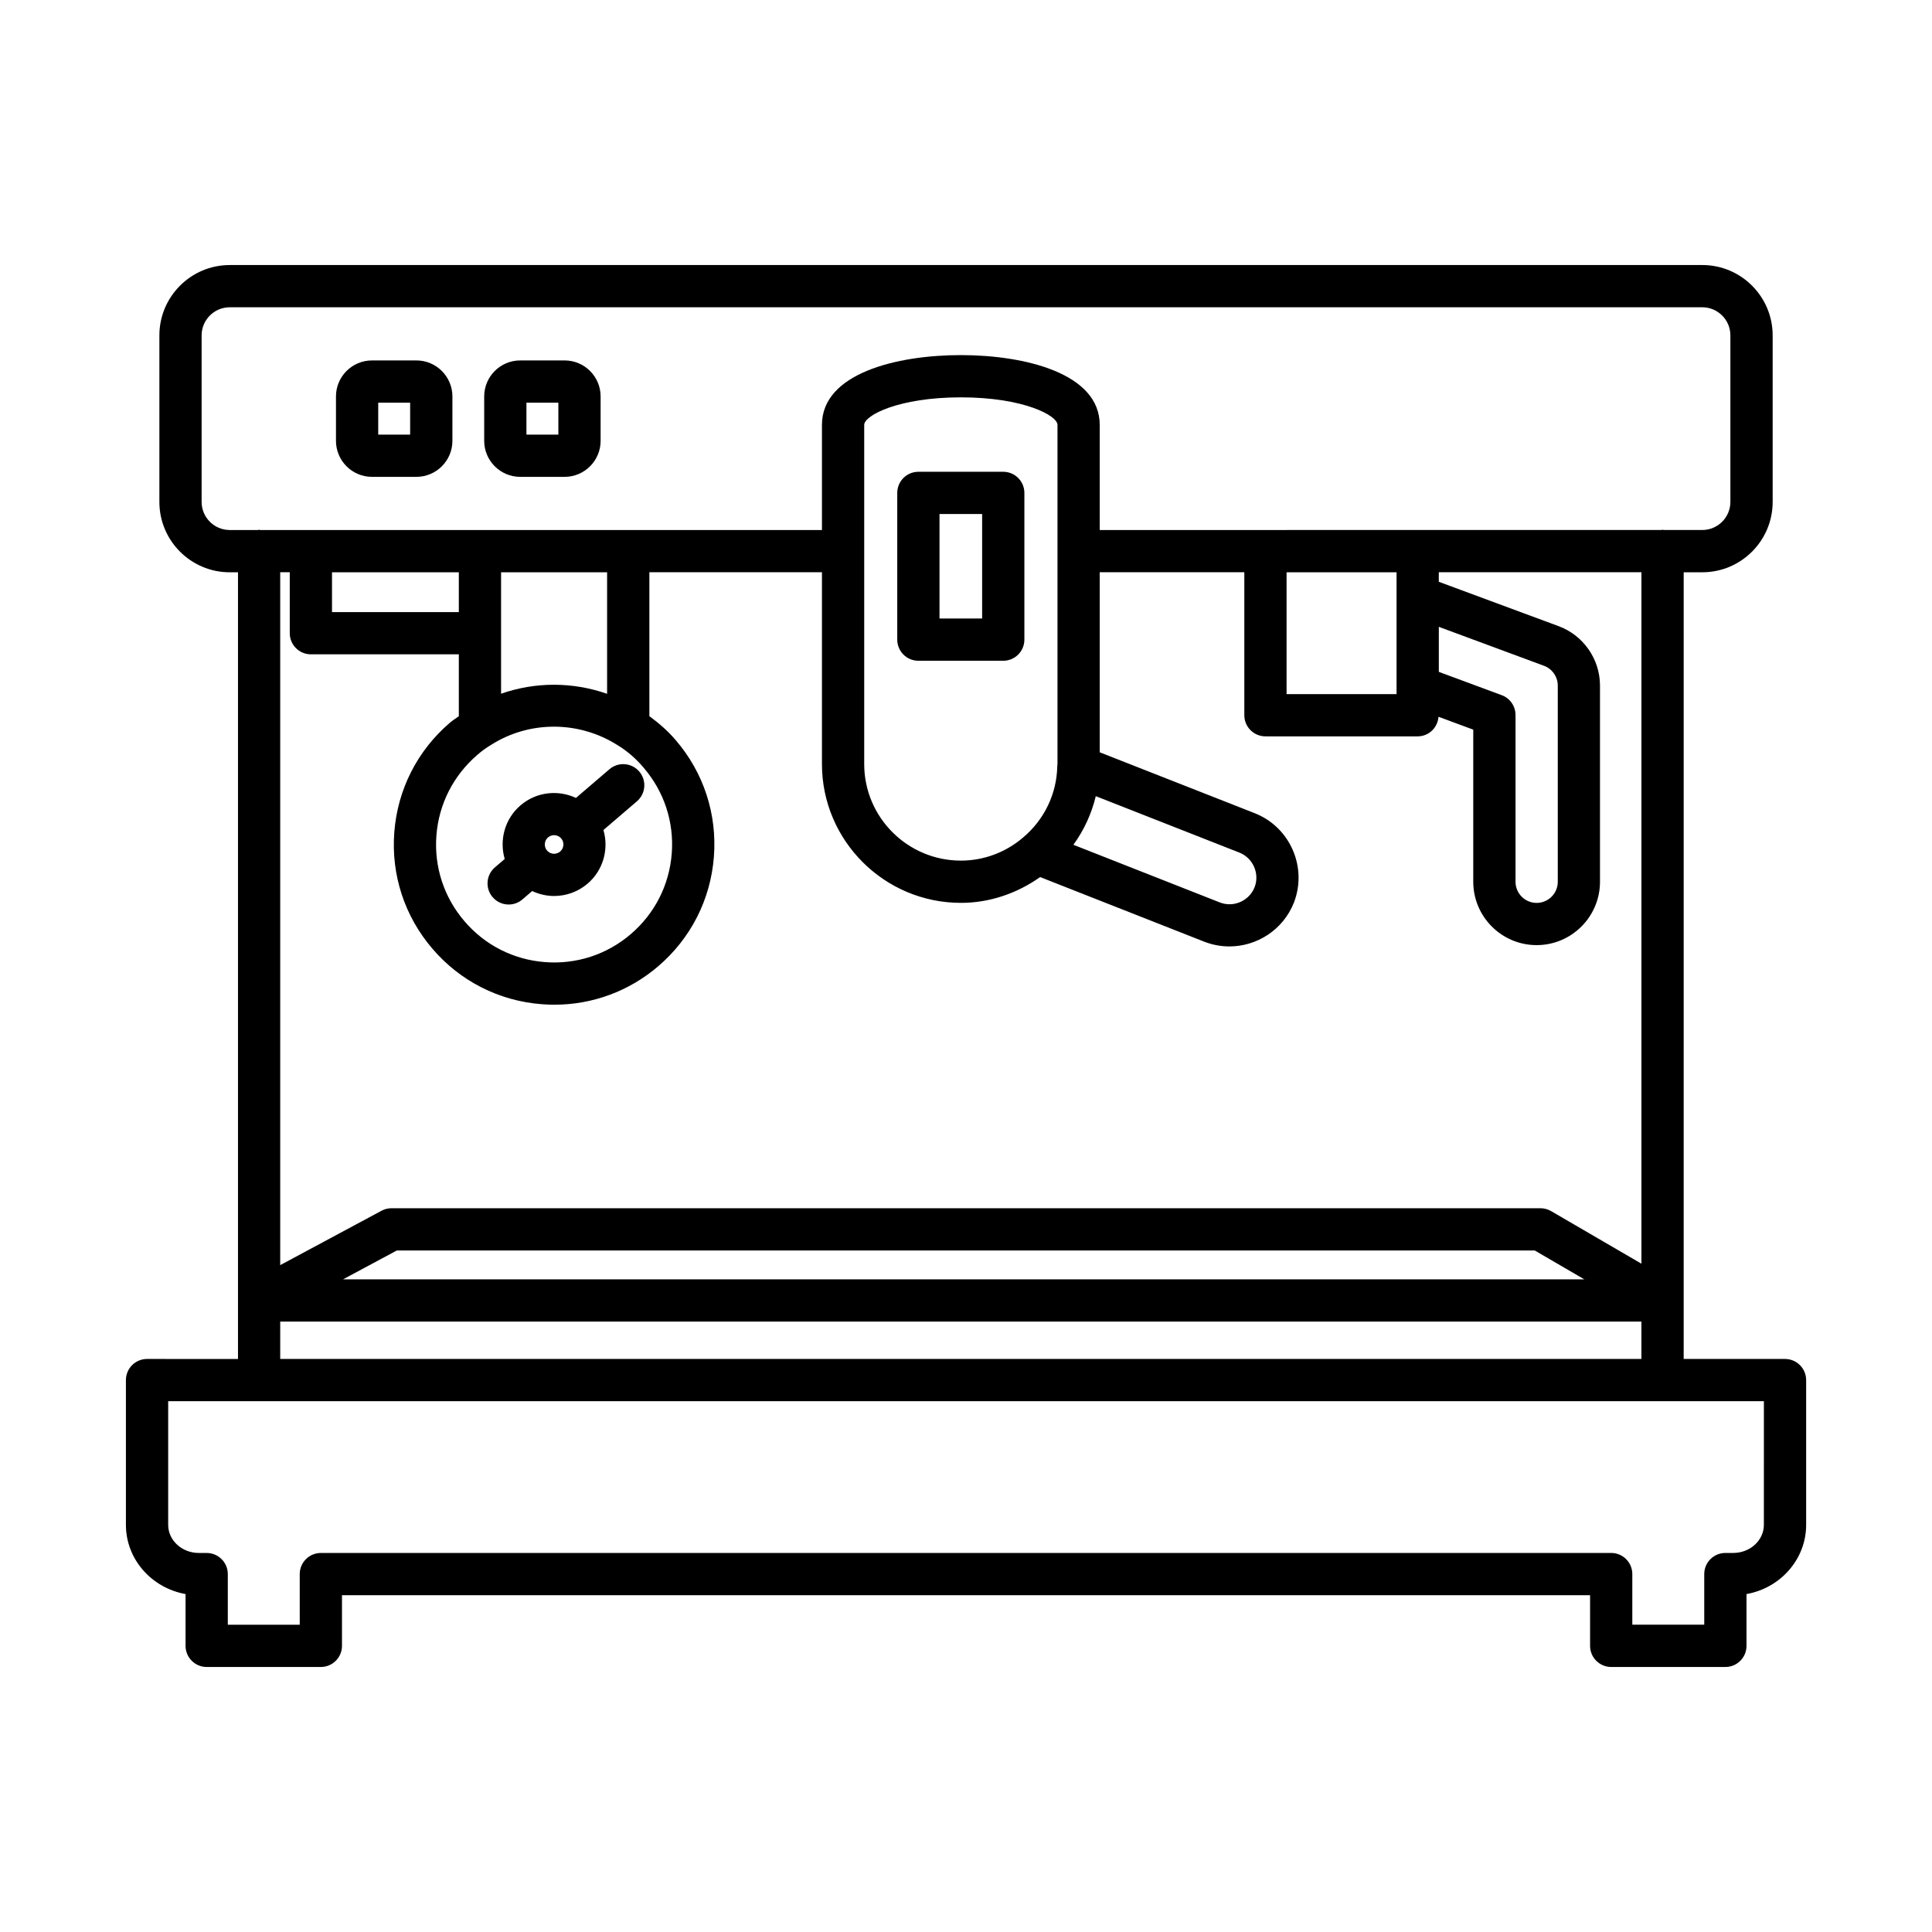 <?xml version="1.0" encoding="UTF-8"?>
<!-- Uploaded to: SVG Repo, www.svgrepo.com, Generator: SVG Repo Mixer Tools -->
<svg fill="#000000" width="800px" height="800px" version="1.1" viewBox="144 144 512 512" xmlns="http://www.w3.org/2000/svg">
 <g>
  <path d="m617.04 504.14h-26.848l0.004-208.48h4.93c10.281 0 18.648-8.363 18.648-18.648v-44.129c0-10.281-8.363-18.648-18.648-18.648l-390.24 0.004c-10.281 0-18.648 8.363-18.648 18.648v44.129c0 10.281 8.363 18.648 18.648 18.648h2.184v208.48l-24.102-0.004c-3.09 0-5.598 2.508-5.598 5.598v38.367c0 9.125 6.824 16.734 15.805 18.34v13.723c0 3.09 2.508 5.598 5.598 5.598h30.258c3.09 0 5.598-2.508 5.598-5.598v-13.414h330.76v13.414c0 3.09 2.508 5.598 5.598 5.598h30.258c3.09 0 5.598-2.508 5.598-5.598v-13.723c8.98-1.602 15.805-9.215 15.805-18.34v-38.367c-0.004-3.094-2.508-5.598-5.602-5.598zm-412.16-219.68c-4.109 0-7.449-3.344-7.449-7.449v-44.129c0-4.109 3.344-7.449 7.449-7.449l390.24-0.004c4.109 0 7.449 3.344 7.449 7.449v44.129c0 4.109-3.344 7.449-7.449 7.449h-10.203c-0.113-0.008-0.211-0.066-0.324-0.066-0.113 0-0.211 0.059-0.324 0.066l-148.83 0.004v-27.867c0-13.648-19.828-18.488-36.809-18.488-16.977 0-36.805 4.84-36.805 18.488v27.867h-148.84c-0.113-0.008-0.211-0.066-0.324-0.066-0.113 0-0.211 0.059-0.324 0.066zm374.11 209.77v9.906h-360.73v-9.906zm-344.07-11.195 14.238-7.641h301.57l13.121 7.641zm320.14-18.078c-0.855-0.496-1.828-0.762-2.816-0.762h-304.49c-0.926 0-1.836 0.23-2.648 0.668l-26.848 14.41v-183.62h2.531v16.152c0 3.09 2.508 5.598 5.598 5.598h39.207v16.41c-0.785 0.578-1.625 1.07-2.356 1.707-8.637 7.394-13.875 17.699-14.746 29.023-0.871 11.312 2.723 22.277 10.102 30.875 7.359 8.605 17.645 13.832 28.957 14.707 1.125 0.086 2.238 0.133 3.352 0.133 10.109 0 19.777-3.559 27.535-10.191v-0.004c8.641-7.391 13.879-17.699 14.75-29.02 0.871-11.312-2.723-22.281-10.082-30.855-2.121-2.508-4.523-4.57-7.019-6.391v-38.145h45.738v50.836c0 20.281 16.523 36.781 36.832 36.781 7.57 0 14.859-2.496 20.984-6.836l43.555 17.148c2.164 0.836 4.394 1.234 6.594 1.234 7.312 0 14.254-4.402 17.105-11.598 3.633-9.363-0.996-19.988-10.336-23.691l-41.121-16.16v-47.719h38.32v37.898c0 3.09 2.508 5.598 5.598 5.598h40.344c2.945 0 5.297-2.301 5.516-5.191l9.211 3.414v40.309c0 9.262 7.531 16.793 16.793 16.793s16.793-7.531 16.793-16.793v-51.992c0-6.996-4.406-13.324-10.965-15.742l-31.754-11.762v-2.527h53.699v183.24zm-264.27-128.38c5.828 0 11.676 1.617 16.816 4.867 2.543 1.527 4.883 3.539 6.973 6.012 5.438 6.336 8.082 14.406 7.441 22.734-0.641 8.336-4.5 15.926-10.863 21.371-6.34 5.422-14.418 8.055-22.742 7.406-8.328-0.641-15.898-4.484-21.32-10.828-5.438-6.332-8.082-14.406-7.441-22.73 0.641-8.336 4.5-15.926 10.91-21.414 1.109-0.969 2.281-1.824 3.629-2.625 5.031-3.195 10.805-4.793 16.598-4.793zm-14-8.73v-32.18h28.098v32.203c-9.113-3.199-19.051-3.199-28.098-0.023zm-11.195-21.637h-33.609v-10.555h33.609zm107.43 40.281v-89.898c0-2.477 9.039-7.293 25.609-7.293 16.57 0 25.613 4.816 25.613 7.293v89.773c-0.031 0.23-0.051 0.461-0.059 0.695-0.133 7.242-3.387 14.086-8.98 18.82-4.613 3.992-10.492 6.191-16.547 6.191-14.141 0.004-25.637-11.473-25.637-25.582zm55.438 21.387c2.797-3.871 4.828-8.238 5.93-12.887l38.059 14.957c3.629 1.438 5.426 5.578 4.023 9.191-1.441 3.625-5.574 5.434-9.203 4.019zm56.492-39.922v-32.301h29.148v32.301zm57.02 0.273-16.672-6.176v-11.934l27.871 10.324c2.184 0.805 3.652 2.914 3.652 5.246v51.992c0 3.086-2.512 5.598-5.598 5.598-3.086 0-5.598-2.512-5.598-5.598v-44.203c-0.004-2.344-1.461-4.438-3.656-5.25zm69.469 219.87c0 4.109-3.644 7.449-8.125 7.449h-2.078c-3.09 0-5.598 2.508-5.598 5.598v13.414h-19.062v-13.414c0-3.09-2.508-5.598-5.598-5.598l-341.95 0.004c-3.09 0-5.598 2.508-5.598 5.598v13.414h-19.062v-13.414c0-3.09-2.508-5.598-5.598-5.598h-2.078c-4.481 0-8.125-3.344-8.125-7.449v-32.77h422.88z"/>
  <path d="m242.58 270.37h11.77c5.262 0 9.543-4.281 9.543-9.539v-11.77c0-5.262-4.281-9.543-9.543-9.543h-11.77c-5.262 0-9.543 4.281-9.543 9.543v11.77c0 5.258 4.281 9.539 9.543 9.539zm1.652-19.656h8.461v8.461h-8.461z"/>
  <path d="m281.86 270.37h11.77c5.258 0 9.539-4.281 9.539-9.539v-11.77c0-5.262-4.281-9.543-9.539-9.543h-11.77c-5.262 0-9.543 4.281-9.543 9.543v11.77c0 5.258 4.281 9.539 9.543 9.539zm1.652-19.656h8.461v8.461h-8.461z"/>
  <path d="m274.55 381.75c1.105 1.293 2.676 1.957 4.254 1.957 1.289 0 2.582-0.441 3.637-1.348l2.594-2.223c1.832 0.855 3.816 1.312 5.812 1.312 3.144 0 6.305-1.078 8.879-3.281 4.199-3.602 5.648-9.211 4.191-14.207l8.879-7.609c2.348-2.012 2.621-5.547 0.609-7.894-2.008-2.344-5.539-2.617-7.894-0.605l-8.875 7.606c-4.715-2.207-10.484-1.637-14.691 1.965-4.199 3.602-5.648 9.215-4.191 14.211l-2.598 2.227c-2.344 2.012-2.617 5.547-0.605 7.891zm14.688-15.828c0.574-0.492 1.195-0.594 1.605-0.594 0.066 0 0.133 0.004 0.188 0.008 0.379 0.031 1.105 0.18 1.684 0.855 0.578 0.672 0.613 1.41 0.586 1.789-0.031 0.379-0.18 1.105-0.855 1.684-0.668 0.57-1.414 0.613-1.789 0.586-0.379-0.031-1.105-0.18-1.684-0.855-0.578-0.672-0.613-1.41-0.586-1.789 0.027-0.379 0.176-1.102 0.852-1.684z"/>
  <path d="m415.47 313.51v-38.883c0-3.09-2.508-5.598-5.598-5.598h-22.492c-3.09 0-5.598 2.508-5.598 5.598v38.883c0 3.09 2.508 5.598 5.598 5.598h22.492c3.09 0 5.598-2.508 5.598-5.598zm-11.195-5.598h-11.297v-27.688h11.297z"/>
 </g>
</svg>